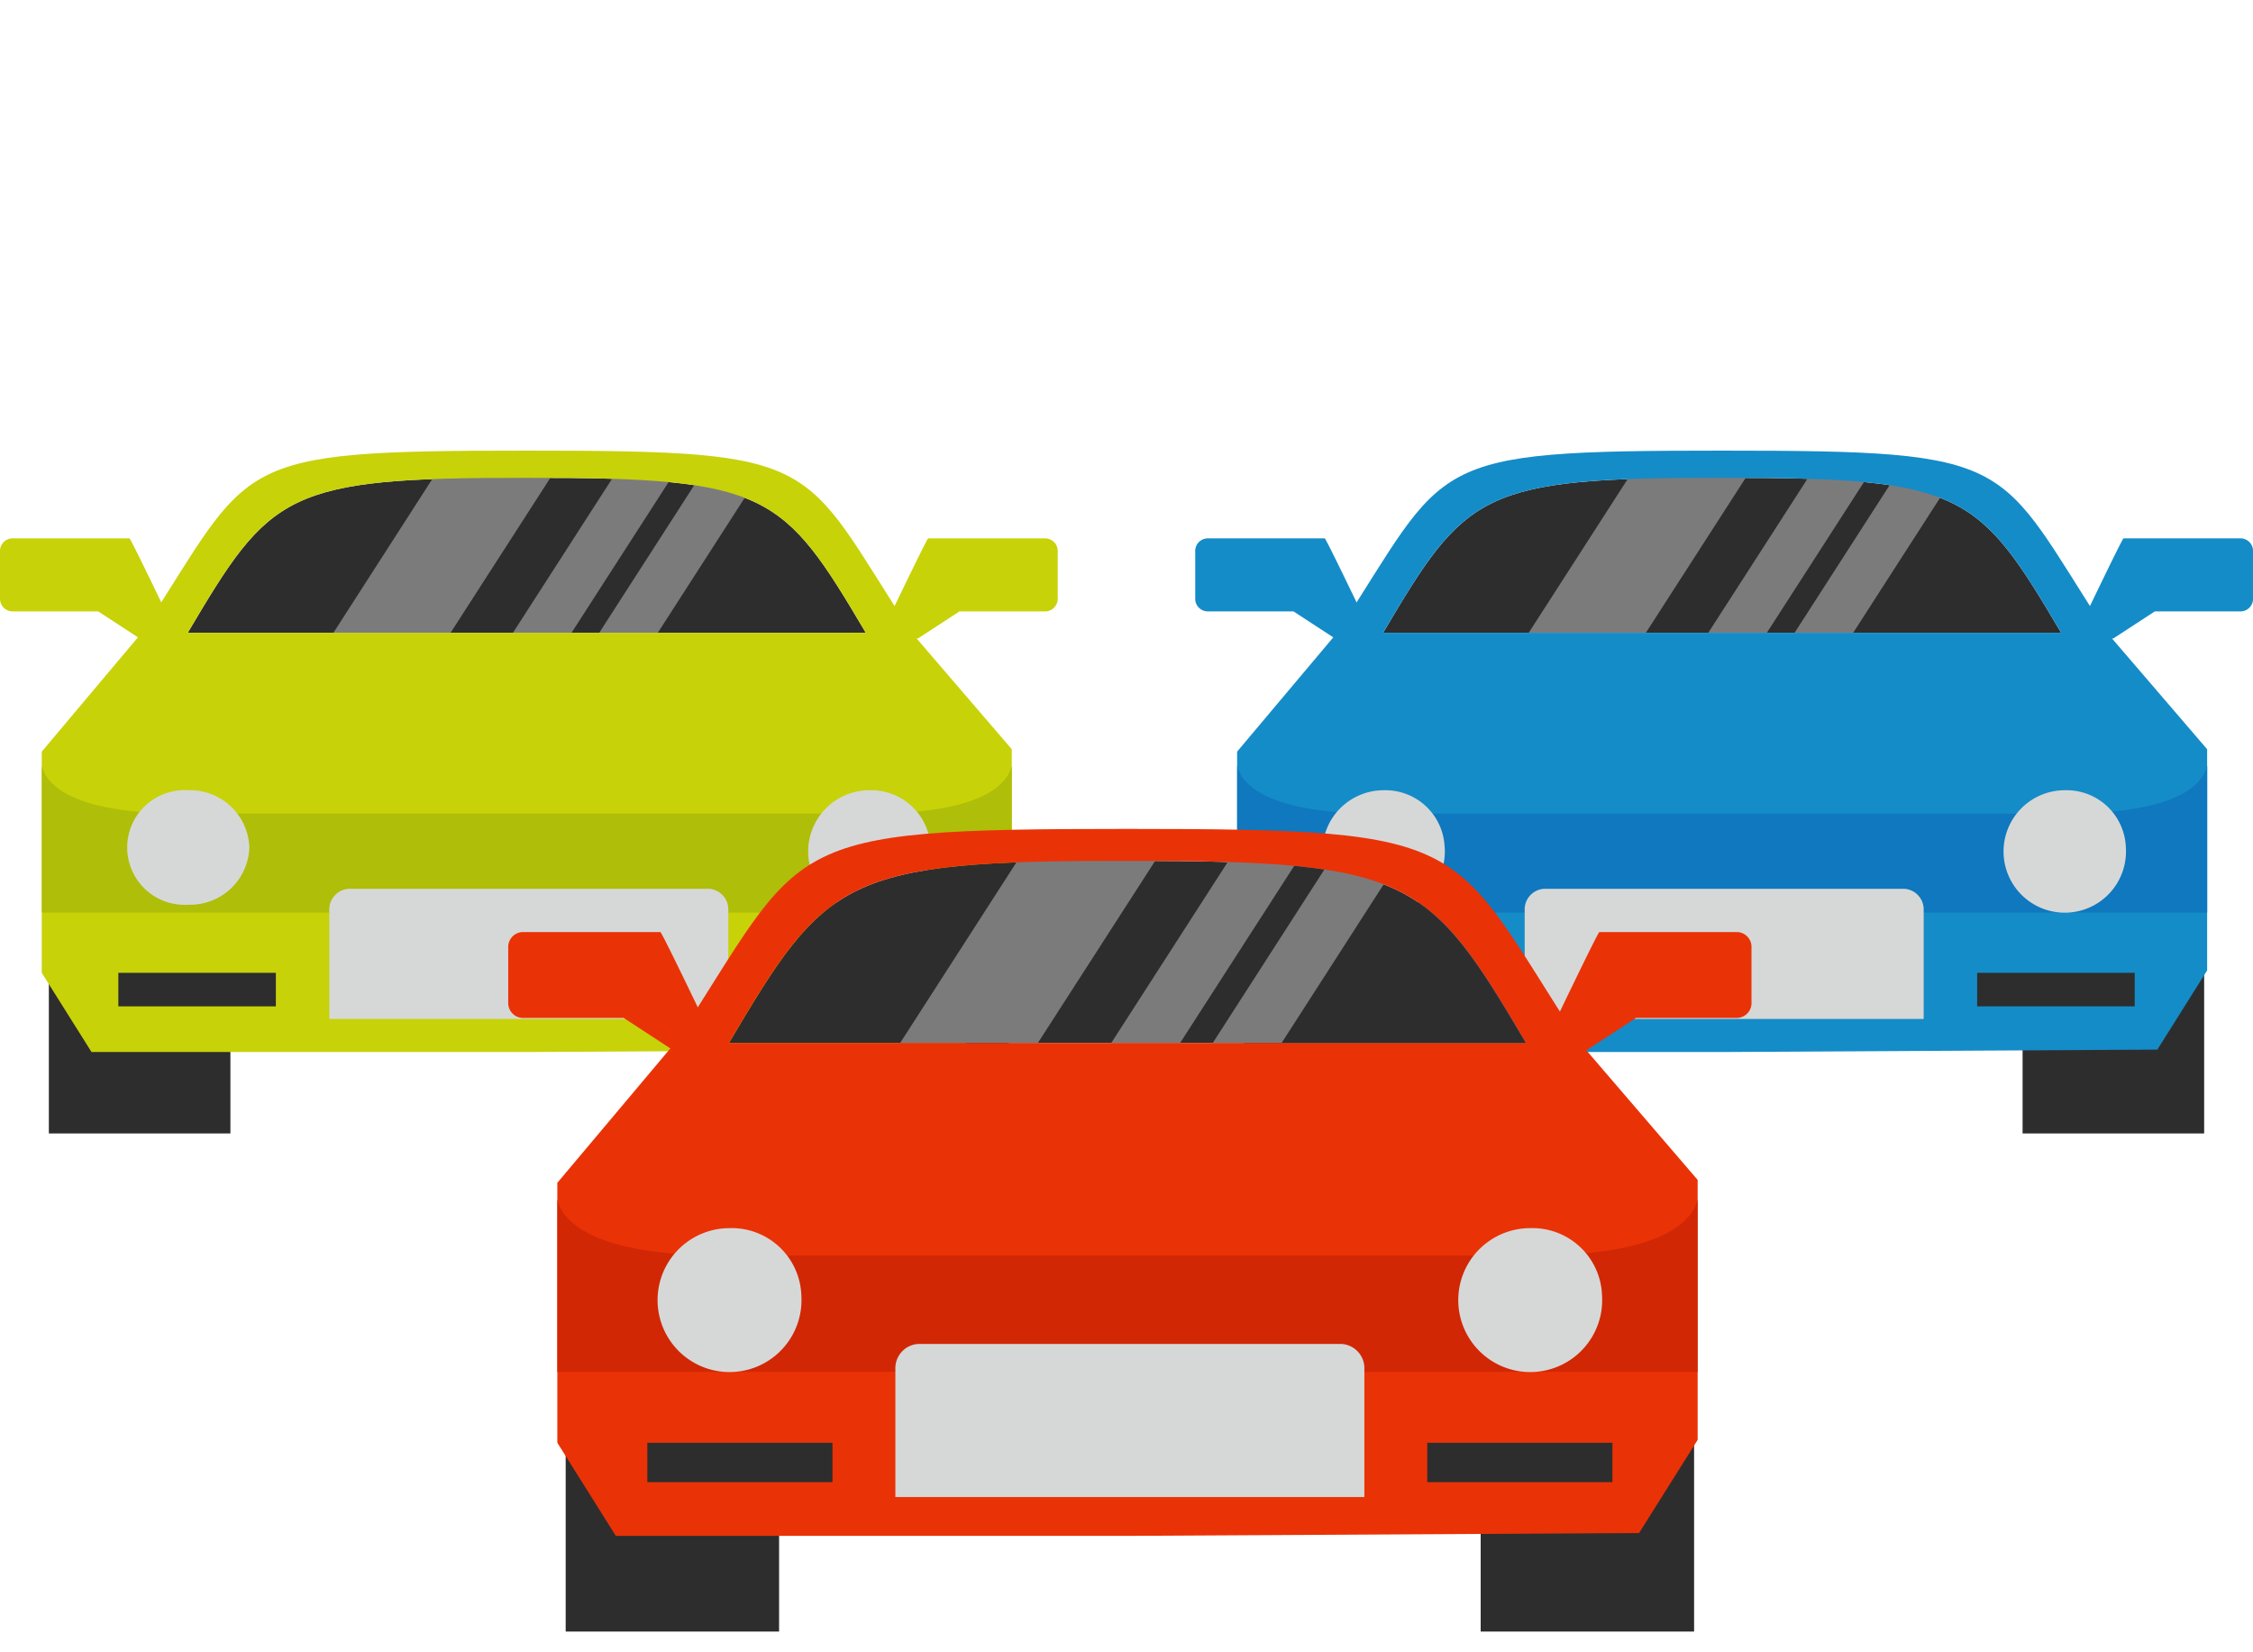 <svg xmlns="http://www.w3.org/2000/svg" xmlns:xlink="http://www.w3.org/1999/xlink" width="150" height="110" viewBox="0 0 150 110"><defs><clipPath id="a"><rect width="150" height="110" transform="translate(0 -30)" fill="none"/></clipPath></defs><g transform="translate(0 30)"><rect width="12.087" height="10.694" transform="translate(3.253 34.764)" fill="#2d2d2d"/><rect width="12.088" height="10.694" transform="translate(55.076 34.764)" fill="#2d2d2d"/><g clip-path="url(#a)"><path d="M47.122,3.561C31,3.53,30.055,4.567,24.55,13.874H69.693C64.189,4.567,63.24,3.53,47.122,3.561" transform="translate(-12.05 -1.748)" fill="#2d2d2d"/><path d="M58.809,1.21,51.4,12.717H43.6L51,1.21Z" transform="translate(-21.399 -0.594)" fill="#7c7b7c"/><path d="M78.392,1.21,70.979,12.717h-3.9L74.487,1.21Z" transform="translate(-32.926 -0.594)" fill="#7c7b7c"/><path d="M88.725,4.1l-6.46,10.035h-3.9L84.826,4.1Z" transform="translate(-38.466 -2.014)" fill="#7c7b7c"/><path d="M37.752,0C17.743,0,19.612.617,12.12,12.126L8.775,16.1,5.461,20.043V34.765l3.313,5.272H37.751l28.978-.161L70.043,34.6V19.879l-6.66-7.753C55.892.617,57.76,0,37.752,0m0,1.813C53.87,1.783,54.819,2.82,60.323,12.126H15.18c5.5-9.306,6.454-10.343,22.572-10.312" transform="translate(-2.681 0)" fill="#c7d209"/><path d="M8.617,11.473H.8a.844.844,0,0,0-.8.884v3.094a.844.844,0,0,0,.8.884H6.538l2.76,1.8h2.59s-3.178-6.665-3.271-6.665" transform="translate(0 -5.632)" fill="#c7d209"/><path d="M118.225,11.473h7.821a.843.843,0,0,1,.8.884v3.094a.843.843,0,0,1-.8.884h-5.741l-2.76,1.8h-2.591s3.179-6.665,3.27-6.665" transform="translate(-56.426 -5.632)" fill="#c7d209"/><rect width="10.487" height="2.232" transform="translate(7.879 34.765)" fill="#2d2d2d"/><rect width="10.488" height="2.232" transform="translate(52.051 34.765)" fill="#2d2d2d"/><path d="M60.653,44.4h-45.8c-7.445,0-9.09-1.957-9.388-3.173v9.759H70.043V41.223c-.3,1.216-1.942,3.173-9.39,3.173" transform="translate(-2.681 -20.234)" fill="#afbe08"/><path d="M69.628,65.96V58.737a1.378,1.378,0,0,0-1.3-1.445H44.364a1.379,1.379,0,0,0-1.3,1.445V65.96Z" transform="translate(-21.139 -28.122)" fill="#d6d8d7"/><path d="M24.764,48.218a3.945,3.945,0,0,1-4.068,3.81,3.818,3.818,0,1,1,0-7.62,3.945,3.945,0,0,1,4.068,3.81" transform="translate(-8.162 -21.798)" fill="#d6d8d7"/><path d="M113.832,48.218a4.076,4.076,0,1,1-4.067-3.81,3.945,3.945,0,0,1,4.067,3.81" transform="translate(-51.882 -21.798)" fill="#d6d8d7"/><rect width="12.087" height="10.694" transform="translate(82.837 34.764)" fill="#2d2d2d"/><rect width="12.088" height="10.694" transform="translate(134.66 34.764)" fill="#2d2d2d"/><path d="M203.431,3.561c-16.118-.031-17.067,1.006-22.572,10.312H226c-5.5-9.306-6.453-10.343-22.571-10.312" transform="translate(-88.775 -1.748)" fill="#2d2d2d"/><path d="M215.118,1.21l-7.413,11.507h-7.8L207.313,1.21Z" transform="translate(-98.124 -0.594)" fill="#7c7b7c"/><path d="M234.7,1.21l-7.413,11.507h-3.9L230.8,1.21Z" transform="translate(-109.651 -0.594)" fill="#7c7b7c"/><path d="M245.035,4.1l-6.46,10.035h-3.9L241.136,4.1Z" transform="translate(-115.191 -2.014)" fill="#7c7b7c"/><path d="M194.061,0c-20.009,0-18.14.616-25.632,12.125L165.084,16.1l-3.314,3.939V34.765l3.313,5.272H194.06l28.978-.161,3.314-5.272V19.879l-6.66-7.753C212.2.617,214.069,0,194.061,0m0,1.813c16.118-.031,17.067,1.006,22.571,10.312H171.489c5.5-9.306,6.454-10.343,22.572-10.312" transform="translate(-79.405 0)" fill="#148cc8"/><path d="M164.926,11.473H157.1a.844.844,0,0,0-.8.884v3.094a.844.844,0,0,0,.8.884h5.743l2.76,1.8h2.59s-3.178-6.665-3.271-6.665" transform="translate(-76.725 -5.632)" fill="#148cc8"/><path d="M274.534,11.473h7.821a.843.843,0,0,1,.8.884v3.094a.843.843,0,0,1-.8.884h-5.741l-2.76,1.8h-2.591s3.179-6.665,3.27-6.665" transform="translate(-133.151 -5.632)" fill="#148cc8"/><rect width="10.487" height="2.232" transform="translate(87.463 34.765)" fill="#2d2d2d"/><rect width="10.488" height="2.232" transform="translate(131.635 34.765)" fill="#2d2d2d"/><path d="M216.962,44.4h-45.8c-7.445,0-9.09-1.957-9.388-3.173v9.759h64.582V41.223c-.3,1.216-1.942,3.173-9.39,3.173" transform="translate(-79.405 -20.234)" fill="#0f78be"/><path d="M225.937,65.96V58.737a1.378,1.378,0,0,0-1.3-1.445H200.673a1.379,1.379,0,0,0-1.3,1.445V65.96Z" transform="translate(-97.863 -28.122)" fill="#d6d8d7"/><path d="M181.073,48.218A4.076,4.076,0,1,1,177,44.408a3.945,3.945,0,0,1,4.068,3.81" transform="translate(-84.887 -21.798)" fill="#d6d8d7"/><path d="M270.141,48.218a4.076,4.076,0,1,1-4.067-3.81,3.945,3.945,0,0,1,4.067,3.81" transform="translate(-128.606 -21.798)" fill="#d6d8d7"/><rect width="14.208" height="12.57" transform="translate(37.662 66.049)" fill="#2d2d2d"/><rect width="14.209" height="12.57" transform="translate(98.58 66.049)" fill="#2d2d2d"/><path d="M121.851,53.649c-18.947-.037-20.062,1.182-26.533,12.122h53.065c-6.471-10.94-7.586-12.158-26.532-12.122" transform="translate(-46.787 -26.333)" fill="#2d2d2d"/><path d="M135.588,50.886l-8.714,13.527h-9.169l8.708-13.527Z" transform="translate(-57.776 -24.977)" fill="#7c7b7c"/><path d="M158.608,50.886l-8.714,13.527H145.31l8.708-13.527Z" transform="translate(-71.326 -24.977)" fill="#7c7b7c"/><path d="M170.755,54.285l-7.593,11.8h-4.584l7.594-11.8Z" transform="translate(-77.838 -26.646)" fill="#7c7b7c"/><path d="M110.837,49.464c-23.521,0-21.324.724-30.13,14.253l-3.933,4.677-3.895,4.63V90.329l3.893,6.2h34.063l34.064-.189,3.9-6.2V72.831l-7.828-9.114c-8.807-13.529-6.61-14.253-30.129-14.253m0,2.131c18.946-.037,20.061,1.182,26.532,12.122H84.3c6.471-10.94,7.586-12.158,26.533-12.122" transform="translate(-35.773 -24.28)" fill="#ea3207"/><path d="M76.588,62.95H67.395a.992.992,0,0,0-.936,1.039v3.637a.992.992,0,0,0,.936,1.04h6.75l3.244,2.12h3.044S76.7,62.95,76.588,62.95" transform="translate(-32.622 -30.899)" fill="#ea3207"/><path d="M205.432,62.95h9.194a.99.99,0,0,1,.935,1.039v3.637a.99.99,0,0,1-.935,1.04h-6.749l-3.244,2.12h-3.045s3.736-7.835,3.844-7.835" transform="translate(-98.95 -30.899)" fill="#ea3207"/><rect width="12.327" height="2.623" transform="translate(43.098 66.05)" fill="#2d2d2d"/><rect width="12.329" height="2.623" transform="translate(95.023 66.05)" fill="#2d2d2d"/><path d="M137.756,101.65H83.914c-8.752,0-10.685-2.3-11.036-3.73v11.472h75.916V97.92c-.352,1.429-2.283,3.73-11.038,3.73" transform="translate(-35.772 -48.064)" fill="#d12705"/><path d="M148.307,127v-8.491a1.62,1.62,0,0,0-1.528-1.7H118.609a1.62,1.62,0,0,0-1.527,1.7V127Z" transform="translate(-57.47 -57.337)" fill="#d6d8d7"/><path d="M95.568,106.143a4.791,4.791,0,1,1-4.782-4.479,4.638,4.638,0,0,1,4.782,4.479" transform="translate(-42.216 -49.902)" fill="#d6d8d7"/><path d="M200.268,106.143a4.791,4.791,0,1,1-4.781-4.479,4.637,4.637,0,0,1,4.781,4.479" transform="translate(-93.608 -49.902)" fill="#d6d8d7"/></g></g></svg>